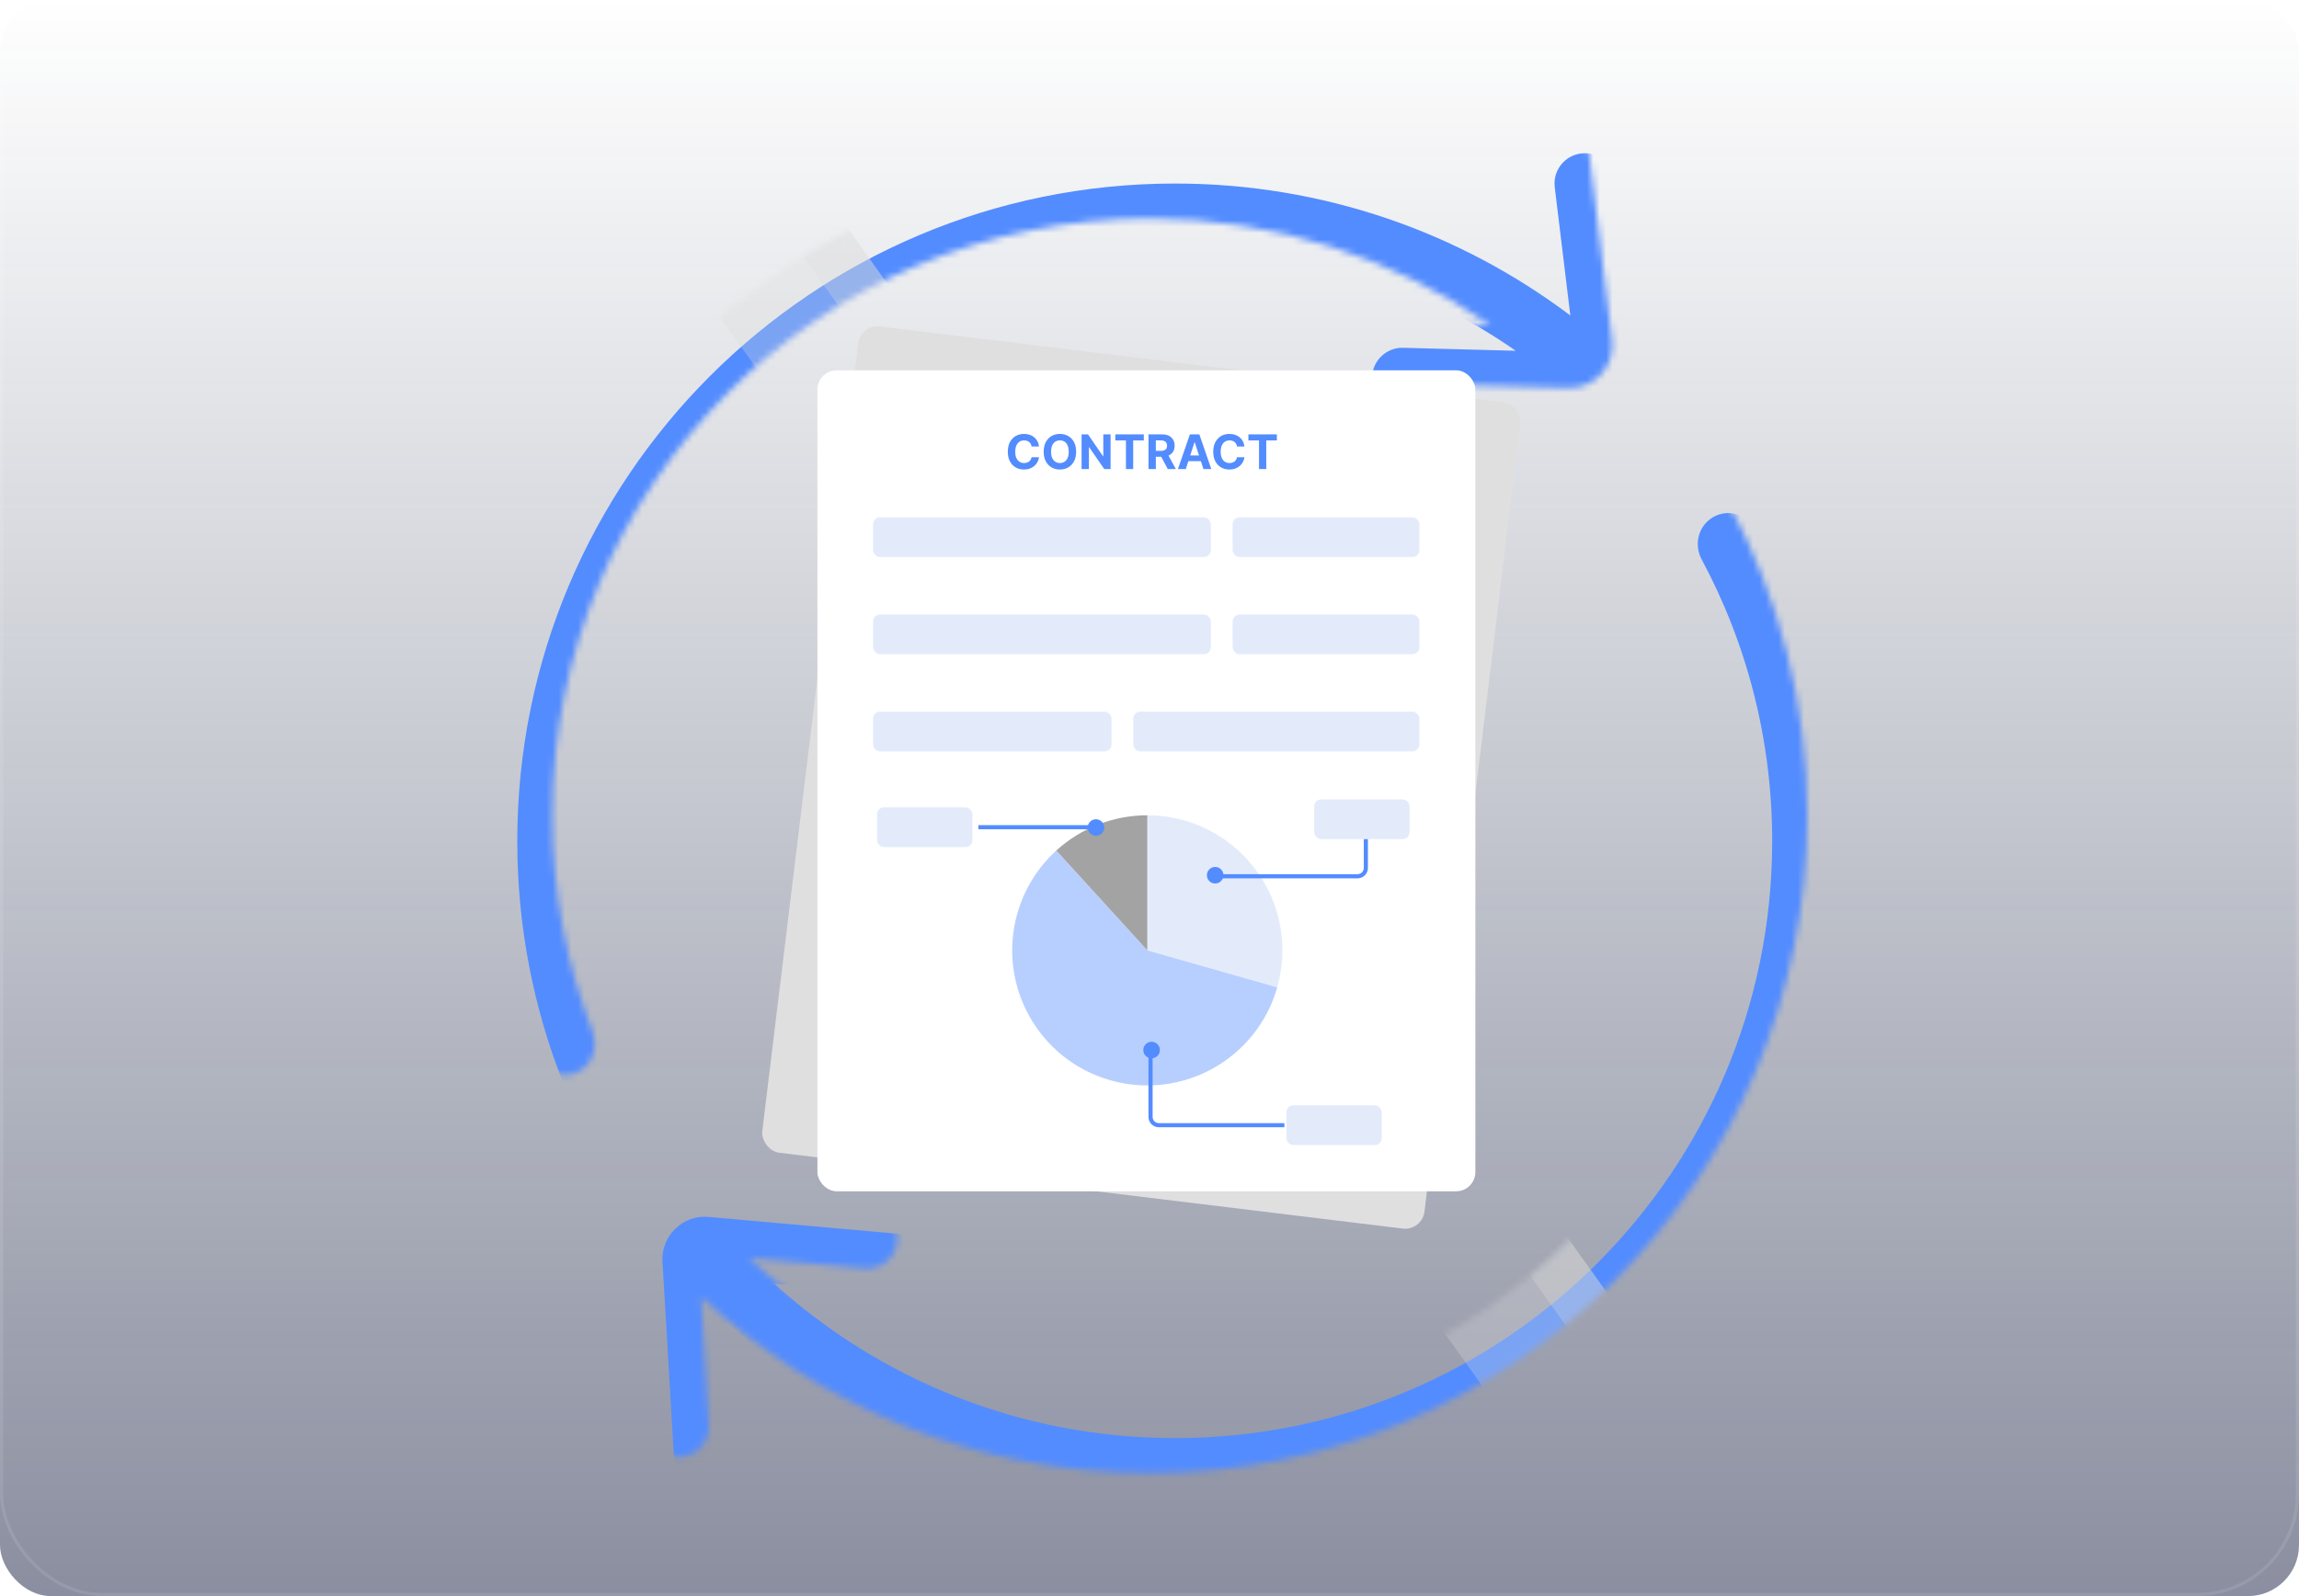 <svg width="360" height="250" viewBox="0 0 360 250" fill="none" xmlns="http://www.w3.org/2000/svg">
<rect width="360" height="250" rx="8" fill="url(#paint0_linear_678_30468)"/>
<rect x="134.746" y="50.76" width="104.458" height="130.382" rx="3.05" transform="rotate(6.937 134.746 50.76)" fill="#DFDFDF"/>
<rect x="140.695" y="75.002" width="53.632" height="6.31" rx="1.101" transform="rotate(6.937 140.695 75.002)" fill="#E3EBFB"/>
<rect x="197.363" y="81.896" width="29.656" height="6.31" rx="1.101" transform="rotate(6.937 197.363 81.896)" fill="#E3EBFB"/>
<rect x="138.846" y="90.199" width="53.632" height="6.31" rx="1.101" transform="rotate(6.937 138.846 90.199)" fill="#E3EBFB"/>
<rect x="195.515" y="97.094" width="29.656" height="6.31" rx="1.101" transform="rotate(6.937 195.515 97.094)" fill="#E3EBFB"/>
<rect x="136.997" y="105.397" width="37.858" height="6.31" rx="1.101" transform="rotate(6.937 136.997 105.397)" fill="#E3EBFB"/>
<rect x="178.007" y="110.386" width="45.43" height="6.31" rx="1.101" transform="rotate(6.937 178.007 110.386)" fill="#E3EBFB"/>
<rect x="135.759" y="120.802" width="15.143" height="6.31" rx="1.101" transform="rotate(6.937 135.759 120.802)" fill="#E3EBFB"/>
<rect x="194.558" y="175.627" width="15.143" height="6.31" rx="1.101" transform="rotate(6.937 194.558 175.627)" fill="#E3EBFB"/>
<rect x="204.81" y="127.932" width="15.143" height="6.31" rx="1.101" transform="rotate(6.937 204.81 127.932)" fill="#E3EBFB"/>
<path d="M175.61 148.53L178.201 127.237C189.961 128.667 198.335 139.361 196.904 151.121C196.664 153.091 196.152 155.019 195.382 156.849L175.61 148.53Z" fill="#E3EBFB"/>
<path d="M175.611 148.53L195.383 156.849C190.788 167.768 178.211 172.896 167.292 168.301C156.372 163.707 151.245 151.13 155.839 140.211C157.387 136.533 159.929 133.36 163.18 131.048L175.611 148.53Z" fill="#B7CFFF"/>
<path d="M175.613 148.531L163.182 131.049C167.539 127.951 172.896 126.592 178.203 127.237L175.613 148.531Z" fill="#A3A3A3"/>
<path d="M168.422 66.939L167.253 66.796C167.25 66.643 167.223 66.503 167.171 66.378C167.12 66.25 167.048 66.139 166.955 66.043C166.862 65.946 166.75 65.868 166.621 65.807C166.493 65.746 166.35 65.706 166.194 65.687C165.911 65.653 165.656 65.693 165.429 65.808C165.202 65.921 165.014 66.104 164.866 66.357C164.718 66.608 164.621 66.923 164.575 67.302C164.528 67.692 164.546 68.026 164.629 68.306C164.714 68.585 164.854 68.805 165.047 68.966C165.241 69.127 165.475 69.224 165.751 69.257C165.906 69.276 166.052 69.273 166.188 69.248C166.327 69.224 166.452 69.178 166.565 69.113C166.678 69.045 166.775 68.959 166.857 68.853C166.94 68.748 167.004 68.623 167.048 68.481L168.217 68.628C168.156 68.876 168.051 69.108 167.901 69.327C167.754 69.543 167.568 69.731 167.343 69.89C167.12 70.047 166.862 70.162 166.569 70.234C166.279 70.306 165.959 70.32 165.608 70.277C165.121 70.218 164.698 70.055 164.34 69.787C163.985 69.52 163.721 69.164 163.55 68.719C163.38 68.274 163.331 67.754 163.403 67.16C163.476 66.564 163.65 66.07 163.925 65.679C164.2 65.288 164.543 65.007 164.954 64.835C165.365 64.661 165.811 64.603 166.291 64.662C166.608 64.7 166.896 64.78 167.156 64.902C167.417 65.024 167.643 65.183 167.832 65.38C168.021 65.575 168.167 65.803 168.269 66.064C168.372 66.326 168.423 66.618 168.422 66.939ZM174.175 68.47C174.102 69.066 173.927 69.56 173.65 69.95C173.375 70.341 173.03 70.623 172.616 70.797C172.203 70.969 171.755 71.025 171.273 70.967C170.787 70.907 170.365 70.744 170.006 70.477C169.646 70.209 169.38 69.852 169.207 69.407C169.033 68.962 168.983 68.442 169.055 67.847C169.128 67.251 169.302 66.758 169.577 66.367C169.852 65.976 170.196 65.695 170.608 65.523C171.021 65.349 171.471 65.292 171.957 65.351C172.439 65.409 172.859 65.573 173.219 65.84C173.58 66.106 173.847 66.462 174.021 66.907C174.196 67.353 174.247 67.874 174.175 68.47ZM173.003 68.328C173.05 67.942 173.032 67.609 172.948 67.33C172.867 67.051 172.73 66.83 172.538 66.668C172.347 66.505 172.111 66.407 171.832 66.373C171.553 66.339 171.301 66.378 171.076 66.49C170.851 66.601 170.665 66.783 170.517 67.034C170.37 67.285 170.274 67.604 170.227 67.99C170.18 68.376 170.197 68.709 170.279 68.988C170.362 69.267 170.5 69.487 170.691 69.65C170.883 69.812 171.118 69.91 171.398 69.944C171.677 69.978 171.929 69.939 172.154 69.828C172.379 69.716 172.564 69.535 172.71 69.283C172.858 69.032 172.956 68.714 173.003 68.328ZM179.935 66.397L179.27 71.864L178.272 71.742L176.312 68.013L176.272 68.008L175.854 71.448L174.698 71.308L175.363 65.841L176.377 65.965L178.319 69.689L178.367 69.695L178.785 66.257L179.935 66.397ZM180.566 67.441L180.682 66.488L185.172 67.034L185.056 67.987L183.382 67.784L182.833 72.297L181.691 72.158L182.24 67.645L180.566 67.441ZM185.246 72.591L185.911 67.124L188.067 67.387C188.48 67.437 188.824 67.554 189.097 67.737C189.373 67.919 189.571 68.153 189.692 68.44C189.814 68.726 189.853 69.05 189.809 69.411C189.765 69.774 189.649 70.077 189.46 70.319C189.272 70.56 189.021 70.732 188.707 70.834C188.395 70.937 188.029 70.963 187.609 70.912L186.165 70.736L186.278 69.807L187.535 69.96C187.756 69.987 187.943 69.979 188.096 69.936C188.249 69.894 188.369 69.816 188.455 69.704C188.542 69.592 188.597 69.446 188.619 69.266C188.641 69.085 188.623 68.927 188.565 68.794C188.509 68.66 188.411 68.553 188.271 68.471C188.134 68.387 187.953 68.332 187.731 68.305L186.952 68.21L186.401 72.731L185.246 72.591ZM188.5 70.462L189.556 73.115L188.281 72.96L187.254 70.311L188.5 70.462ZM191.12 73.305L189.882 73.155L192.434 67.918L193.924 68.099L195.143 73.795L193.904 73.644L193.048 69.26L193.005 69.255L191.12 73.305ZM191.304 71.147L194.23 71.503L194.12 72.406L191.195 72.05L191.304 71.147ZM200.799 70.878L199.63 70.736C199.627 70.582 199.6 70.442 199.548 70.317C199.497 70.189 199.425 70.078 199.332 69.982C199.239 69.885 199.127 69.807 198.998 69.746C198.869 69.685 198.727 69.645 198.571 69.626C198.288 69.592 198.033 69.632 197.806 69.747C197.579 69.86 197.391 70.043 197.243 70.296C197.095 70.547 196.998 70.862 196.952 71.241C196.905 71.631 196.923 71.966 197.006 72.245C197.091 72.524 197.231 72.744 197.424 72.905C197.618 73.066 197.852 73.163 198.128 73.197C198.283 73.215 198.429 73.212 198.565 73.188C198.704 73.163 198.829 73.118 198.942 73.052C199.055 72.984 199.152 72.898 199.234 72.792C199.317 72.687 199.381 72.563 199.425 72.42L200.594 72.567C200.533 72.815 200.428 73.047 200.278 73.266C200.131 73.483 199.945 73.67 199.72 73.829C199.496 73.986 199.239 74.101 198.946 74.174C198.656 74.245 198.336 74.259 197.985 74.217C197.497 74.157 197.075 73.994 196.717 73.727C196.362 73.459 196.098 73.103 195.926 72.658C195.757 72.213 195.708 71.693 195.78 71.099C195.853 70.503 196.027 70.009 196.302 69.618C196.577 69.228 196.92 68.946 197.331 68.774C197.742 68.6 198.188 68.542 198.668 68.601C198.985 68.639 199.273 68.719 199.533 68.841C199.794 68.963 200.02 69.123 200.209 69.319C200.398 69.514 200.544 69.742 200.646 70.003C200.749 70.265 200.8 70.557 200.799 70.878ZM201.537 69.993L201.653 69.04L206.142 69.586L206.026 70.539L204.353 70.335L203.803 74.849L202.661 74.71L203.21 70.196L201.537 69.993Z" fill="#538CFF"/>
<path d="M212.191 135.186L211.637 139.733C211.549 140.455 210.894 140.968 210.172 140.881L187.567 138.13" stroke="#538CFF" stroke-width="0.658"/>
<circle cx="187.75" cy="137.987" r="1.316" transform="rotate(6.937 187.75 137.987)" fill="#538CFF"/>
<path d="M169.835 128.125L151.35 125.876" stroke="#538CFF" stroke-width="0.658"/>
<circle cx="169.875" cy="128.184" r="1.316" transform="rotate(6.937 169.875 128.184)" fill="#538CFF"/>
<path d="M193.862 178.721L174.076 176.314C173.354 176.226 172.841 175.57 172.928 174.849L174.191 164.471" stroke="#538CFF" stroke-width="0.658"/>
<circle cx="174.375" cy="164.328" r="1.316" transform="rotate(6.937 174.375 164.328)" fill="#538CFF"/>
<mask id="mask0_678_30468" style="mask-type:alpha" maskUnits="userSpaceOnUse" x="77" y="20" width="206" height="211">
<path d="M180 24.747C203.232 24.747 224.668 32.438 241.899 45.414L239.457 25.32C239.14 22.718 240.993 20.352 243.596 20.035C246.198 19.719 248.564 21.572 248.88 24.174L252.423 53.32C252.913 57.349 249.708 60.872 245.65 60.764L215.474 59.964C212.853 59.894 210.785 57.713 210.855 55.093C210.924 52.472 213.105 50.404 215.726 50.474L233.348 50.942C218.218 40.413 199.83 34.24 180 34.24C128.358 34.24 86.493 76.104 86.493 127.747C86.493 139.704 88.737 151.137 92.828 161.647C93.67 163.811 92.957 166.296 91.027 167.587C88.579 169.225 85.238 168.285 84.157 165.545C79.538 153.843 77 141.091 77 127.747C77 70.862 123.115 24.747 180 24.747Z" fill="white"/>
<path d="M180 221.254C231.642 221.254 273.507 179.389 273.507 127.747C273.507 111.79 269.51 96.767 262.463 83.624C261.315 81.482 261.824 78.8 263.759 77.33C266.01 75.62 269.254 76.227 270.601 78.711C278.509 93.292 283 109.995 283 127.747C283 184.632 236.885 230.747 180 230.747C152.875 230.747 128.199 220.262 109.804 203.123L110.985 223.198C111.139 225.815 109.142 228.061 106.525 228.215C103.908 228.369 101.662 226.372 101.508 223.755L99.736 193.621C99.497 189.569 102.915 186.252 106.958 186.611L136.203 189.213C138.814 189.445 140.742 191.751 140.51 194.362C140.278 196.973 137.973 198.901 135.362 198.669L117.231 197.056C133.825 212.093 155.843 221.254 180 221.254Z" fill="white"/>
</mask>
<g mask="url(#mask0_678_30468)">
<g filter="url(#filter0_i_678_30468)">
<path d="M180 24.747C203.232 24.747 224.668 32.438 241.899 45.414L239.457 25.32C239.14 22.718 240.993 20.352 243.596 20.035C246.198 19.719 248.564 21.572 248.88 24.174L252.423 53.32C252.913 57.349 249.708 60.872 245.65 60.764L215.474 59.964C212.853 59.894 210.785 57.713 210.855 55.093C210.924 52.472 213.105 50.404 215.726 50.474L233.348 50.942C218.218 40.413 199.83 34.24 180 34.24C128.358 34.24 86.493 76.104 86.493 127.747C86.493 139.704 88.737 151.137 92.828 161.647C93.67 163.811 92.957 166.296 91.027 167.587C88.579 169.225 85.238 168.285 84.157 165.545C79.538 153.843 77 141.091 77 127.747C77 70.862 123.115 24.747 180 24.747Z" fill="#538CFF"/>
<path d="M180 221.254C231.642 221.254 273.507 179.389 273.507 127.747C273.507 111.79 269.51 96.767 262.463 83.624C261.315 81.482 261.824 78.8 263.759 77.33C266.01 75.62 269.254 76.227 270.601 78.711C278.509 93.292 283 109.995 283 127.747C283 184.632 236.885 230.747 180 230.747C152.875 230.747 128.199 220.262 109.804 203.123L110.985 223.198C111.139 225.815 109.142 228.061 106.525 228.215C103.908 228.369 101.662 226.372 101.508 223.755L99.736 193.621C99.497 189.569 102.915 186.252 106.958 186.611L136.203 189.213C138.814 189.445 140.742 191.751 140.51 194.362C140.278 196.973 137.973 198.901 135.362 198.669L117.231 197.056C133.825 212.093 155.843 221.254 180 221.254Z" fill="#538CFF"/>
</g>
<rect x="109.06" y="44.503" width="24.375" height="219" transform="rotate(-35.488 109.06 44.503)" fill="#D9D9D9" fill-opacity="0.3"/>
<rect x="122.206" y="35.132" width="8.23" height="219" transform="rotate(-35.488 122.206 35.132)" fill="#D9D9D9" fill-opacity="0.3"/>
</g>
<rect x="128" y="58" width="103.026" height="128.594" rx="3.008" fill="white"/>
<rect x="136.712" y="81.026" width="52.897" height="6.223" rx="1.086" fill="#E3EBFB"/>
<rect x="193.016" y="81.026" width="29.249" height="6.223" rx="1.086" fill="#E3EBFB"/>
<rect x="136.712" y="96.249" width="52.897" height="6.223" rx="1.086" fill="#E3EBFB"/>
<rect x="193.016" y="96.249" width="29.249" height="6.223" rx="1.086" fill="#E3EBFB"/>
<rect x="136.712" y="111.472" width="37.339" height="6.223" rx="1.086" fill="#E3EBFB"/>
<rect x="177.458" y="111.472" width="44.807" height="6.223" rx="1.086" fill="#E3EBFB"/>
<rect x="137.335" y="126.455" width="14.936" height="6.223" rx="1.086" fill="#E3EBFB"/>
<rect x="201.434" y="173.128" width="14.936" height="6.223" rx="1.086" fill="#E3EBFB"/>
<rect x="205.789" y="125.21" width="14.936" height="6.223" rx="1.086" fill="#E3EBFB"/>
<path d="M179.656 148.855V127.699C191.34 127.699 200.812 137.171 200.812 148.855C200.812 150.813 200.54 152.761 200.004 154.645L179.656 148.855Z" fill="#E3EBFB"/>
<path d="M179.657 148.855L200.006 154.645C196.808 165.883 185.105 172.401 173.867 169.204C162.629 166.006 156.111 154.304 159.308 143.065C160.385 139.281 162.496 135.871 165.404 133.22L179.657 148.855Z" fill="#B7CFFF"/>
<path d="M179.658 148.855L165.405 133.22C169.302 129.668 174.385 127.699 179.658 127.699V148.855Z" fill="#A3A3A3"/>
<path d="M162.7 69.938H161.538C161.517 69.788 161.474 69.654 161.408 69.537C161.343 69.419 161.259 69.318 161.156 69.235C161.054 69.152 160.935 69.088 160.801 69.044C160.668 69 160.524 68.978 160.369 68.978C160.088 68.978 159.843 69.048 159.634 69.188C159.426 69.325 159.264 69.527 159.149 69.792C159.034 70.055 158.977 70.376 158.977 70.752C158.977 71.139 159.034 71.465 159.149 71.728C159.266 71.991 159.428 72.19 159.637 72.325C159.845 72.459 160.087 72.526 160.361 72.526C160.515 72.526 160.657 72.506 160.788 72.465C160.92 72.425 161.038 72.365 161.14 72.287C161.243 72.208 161.328 72.112 161.395 71.999C161.464 71.885 161.512 71.756 161.538 71.611L162.7 71.617C162.67 71.866 162.595 72.106 162.474 72.338C162.356 72.568 162.196 72.774 161.994 72.956C161.795 73.136 161.556 73.279 161.278 73.385C161.003 73.49 160.691 73.542 160.342 73.542C159.858 73.542 159.425 73.432 159.043 73.213C158.663 72.994 158.362 72.677 158.141 72.261C157.922 71.846 157.812 71.343 157.812 70.752C157.812 70.16 157.924 69.656 158.146 69.24C158.369 68.825 158.672 68.509 159.053 68.291C159.435 68.072 159.865 67.962 160.342 67.962C160.657 67.962 160.949 68.007 161.217 68.095C161.488 68.183 161.727 68.312 161.936 68.482C162.145 68.65 162.314 68.856 162.445 69.1C162.578 69.344 162.663 69.623 162.7 69.938ZM168.514 70.752C168.514 71.344 168.402 71.848 168.177 72.264C167.955 72.679 167.65 72.996 167.265 73.216C166.881 73.433 166.45 73.542 165.971 73.542C165.488 73.542 165.055 73.432 164.671 73.213C164.288 72.994 163.985 72.677 163.762 72.261C163.539 71.846 163.428 71.343 163.428 70.752C163.428 70.16 163.539 69.656 163.762 69.24C163.985 68.825 164.288 68.509 164.671 68.291C165.055 68.072 165.488 67.962 165.971 67.962C166.45 67.962 166.881 68.072 167.265 68.291C167.65 68.509 167.955 68.825 168.177 69.24C168.402 69.656 168.514 70.16 168.514 70.752ZM167.35 70.752C167.35 70.368 167.292 70.045 167.178 69.781C167.064 69.518 166.904 69.318 166.698 69.182C166.491 69.046 166.248 68.978 165.971 68.978C165.693 68.978 165.451 69.046 165.244 69.182C165.037 69.318 164.877 69.518 164.762 69.781C164.649 70.045 164.592 70.368 164.592 70.752C164.592 71.136 164.649 71.459 164.762 71.723C164.877 71.986 165.037 72.186 165.244 72.322C165.451 72.458 165.693 72.526 165.971 72.526C166.248 72.526 166.491 72.458 166.698 72.322C166.904 72.186 167.064 71.986 167.178 71.723C167.292 71.459 167.35 71.136 167.35 70.752ZM173.907 68.037V73.468H172.916L170.553 70.049H170.513V73.468H169.365V68.037H170.372L172.717 71.452H172.764V68.037H173.907ZM174.649 68.983V68.037H179.11V68.983H177.447V73.468H176.312V68.983H174.649ZM179.844 73.468V68.037H181.987C182.397 68.037 182.747 68.11 183.037 68.257C183.329 68.402 183.551 68.608 183.703 68.874C183.857 69.14 183.934 69.452 183.934 69.811C183.934 70.171 183.856 70.482 183.7 70.742C183.545 71 183.319 71.198 183.024 71.335C182.731 71.473 182.375 71.542 181.958 71.542H180.523V70.62H181.772C181.992 70.62 182.174 70.589 182.319 70.529C182.464 70.469 182.571 70.379 182.642 70.259C182.715 70.139 182.751 69.989 182.751 69.811C182.751 69.63 182.715 69.478 182.642 69.355C182.571 69.231 182.463 69.137 182.316 69.073C182.171 69.008 181.988 68.975 181.767 68.975H180.993V73.468H179.844ZM182.777 70.996L184.127 73.468H182.86L181.539 70.996H182.777ZM185.681 73.468H184.451L186.326 68.037H187.805L189.678 73.468H188.447L187.087 69.278H187.044L185.681 73.468ZM185.604 71.333H188.511V72.229H185.604V71.333ZM194.868 69.938H193.707C193.685 69.788 193.642 69.654 193.577 69.537C193.511 69.419 193.427 69.318 193.325 69.235C193.222 69.152 193.104 69.088 192.969 69.044C192.837 69 192.693 68.978 192.537 68.978C192.256 68.978 192.011 69.048 191.803 69.188C191.594 69.325 191.432 69.527 191.317 69.792C191.202 70.055 191.145 70.376 191.145 70.752C191.145 71.139 191.202 71.465 191.317 71.728C191.434 71.991 191.597 72.19 191.805 72.325C192.014 72.459 192.255 72.526 192.529 72.526C192.683 72.526 192.825 72.506 192.956 72.465C193.089 72.425 193.206 72.365 193.309 72.287C193.411 72.208 193.496 72.112 193.563 71.999C193.632 71.885 193.68 71.756 193.707 71.611L194.868 71.617C194.838 71.866 194.763 72.106 194.643 72.338C194.524 72.568 194.364 72.774 194.163 72.956C193.963 73.136 193.724 73.279 193.447 73.385C193.171 73.49 192.859 73.542 192.511 73.542C192.026 73.542 191.593 73.432 191.211 73.213C190.831 72.994 190.531 72.677 190.31 72.261C190.09 71.846 189.981 71.343 189.981 70.752C189.981 70.16 190.092 69.656 190.315 69.24C190.538 68.825 190.84 68.509 191.222 68.291C191.604 68.072 192.033 67.962 192.511 67.962C192.825 67.962 193.117 68.007 193.386 68.095C193.656 68.183 193.896 68.312 194.104 68.482C194.313 68.65 194.483 68.856 194.614 69.1C194.746 69.344 194.831 69.623 194.868 69.938ZM195.485 68.983V68.037H199.945V68.983H198.283V73.468H197.148V68.983H195.485Z" fill="#538CFF"/>
<path d="M213.879 131.433V135.952C213.879 136.668 213.298 137.25 212.582 137.25H190.122" stroke="#538CFF" stroke-width="0.649"/>
<circle cx="190.285" cy="137.087" r="1.298" fill="#538CFF"/>
<path d="M171.57 129.566H153.204" stroke="#538CFF" stroke-width="0.649"/>
<circle cx="171.616" cy="129.619" r="1.298" fill="#538CFF"/>
<path d="M201.121 176.24H181.461C180.745 176.24 180.164 175.659 180.164 174.942V164.632" stroke="#538CFF" stroke-width="0.649"/>
<circle cx="180.326" cy="164.469" r="1.298" fill="#538CFF"/>
<rect x="0.25" y="0.25" width="359.5" height="249.5" rx="15.75" stroke="white" stroke-opacity="0.1" stroke-width="0.5"/>
<defs>
<filter id="filter0_i_678_30468" x="77" y="20" width="206" height="210.747" filterUnits="userSpaceOnUse" color-interpolation-filters="sRGB">
<feFlood flood-opacity="0" result="BackgroundImageFix"/>
<feBlend mode="normal" in="SourceGraphic" in2="BackgroundImageFix" result="shape"/>
<feColorMatrix in="SourceAlpha" type="matrix" values="0 0 0 0 0 0 0 0 0 0 0 0 0 0 0 0 0 0 127 0" result="hardAlpha"/>
<feOffset dx="4" dy="4"/>
<feComposite in2="hardAlpha" operator="arithmetic" k2="-1" k3="1"/>
<feColorMatrix type="matrix" values="0 0 0 0 0 0 0 0 0 0.392 0 0 0 0 1 0 0 0 0.5 0"/>
<feBlend mode="normal" in2="shape" result="effect1_innerShadow_678_30468"/>
</filter>
<linearGradient id="paint0_linear_678_30468" x1="180" y1="0" x2="180" y2="513.657" gradientUnits="userSpaceOnUse">
<stop stop-color="#11203E" stop-opacity="0"/>
<stop offset="1" stop-color="#0D0E38"/>
</linearGradient>
</defs>
</svg>
